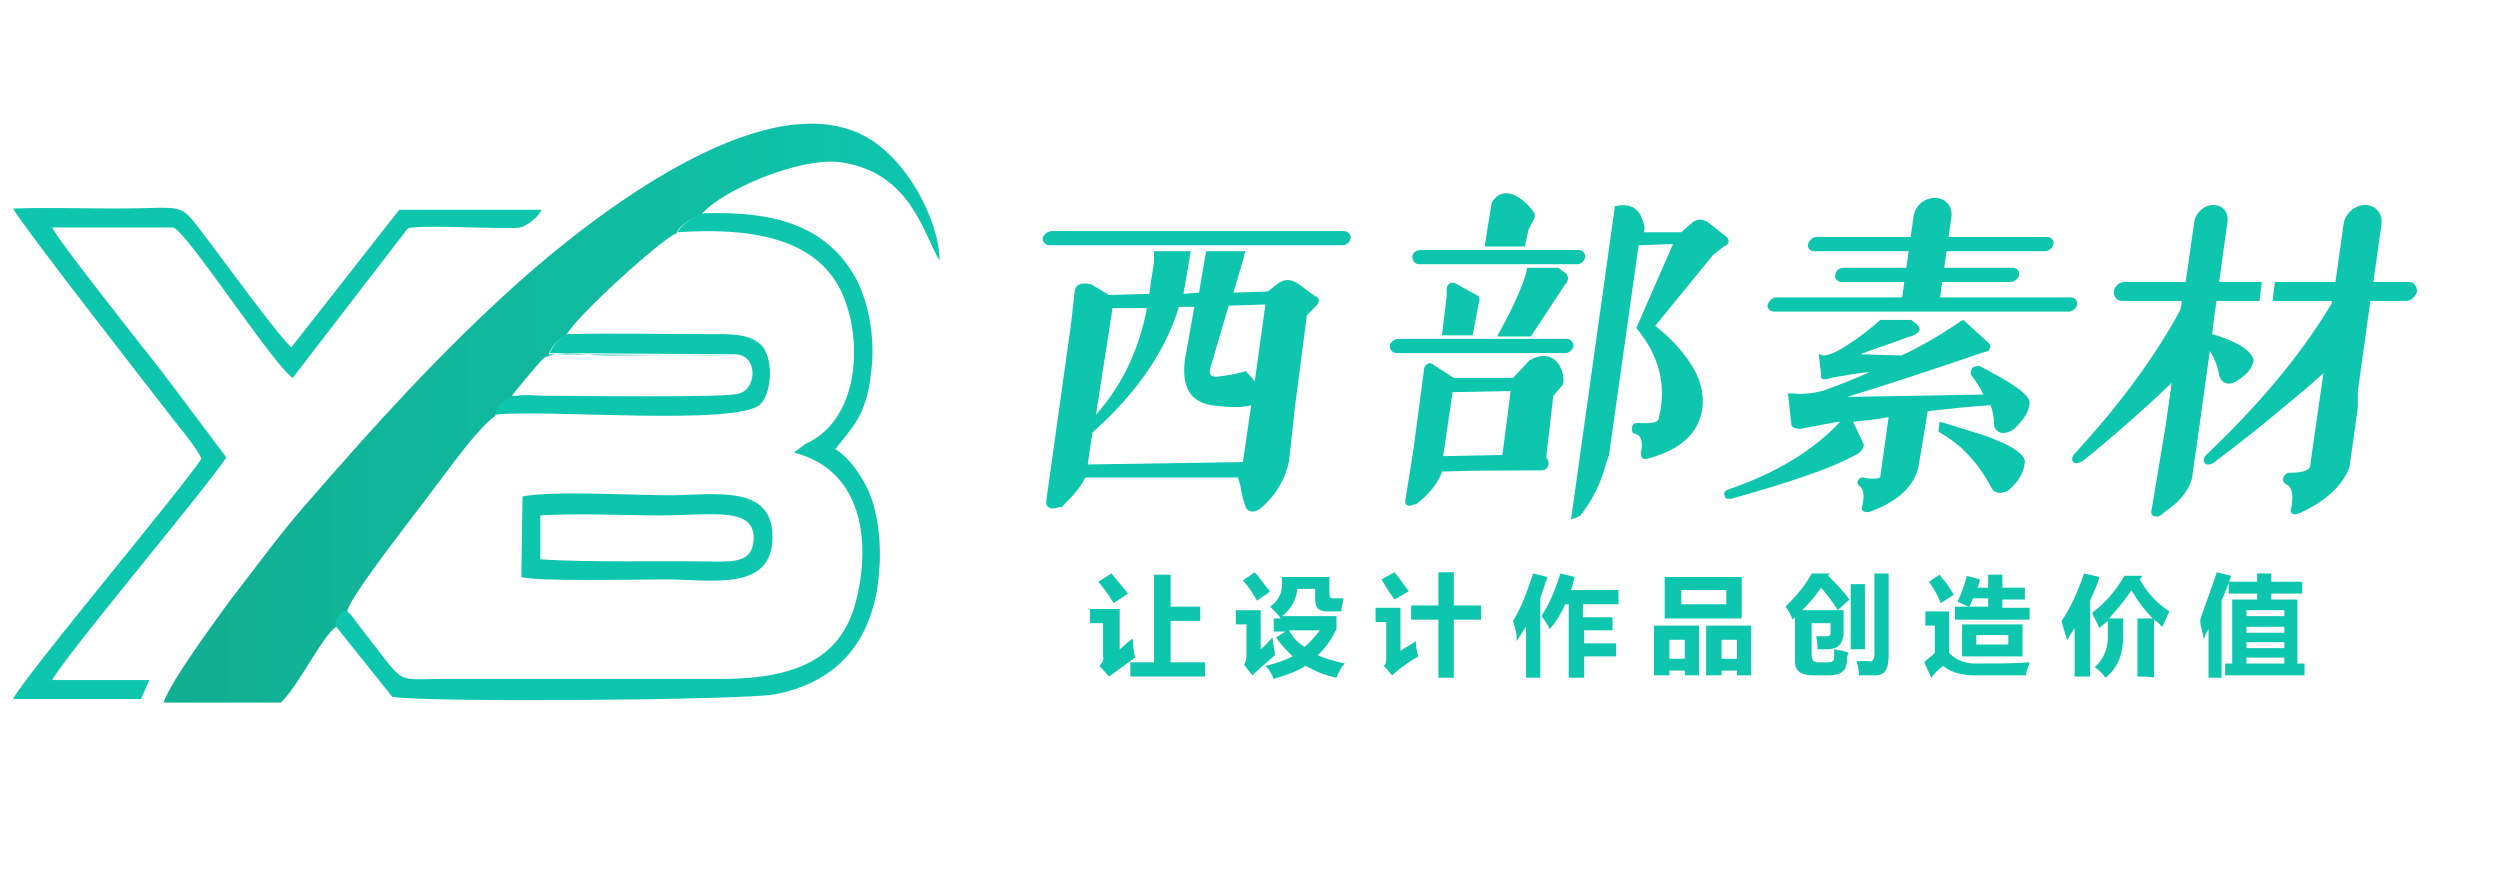 <?xml version="1.0" encoding="utf-8"?>
<!-- Generator: Adobe Illustrator 23.1.0, SVG Export Plug-In . SVG Version: 6.00 Build 0)  -->
<svg version="1.1" id="图层_1" xmlns="http://www.w3.org/2000/svg" xmlns:xlink="http://www.w3.org/1999/xlink" x="0px" y="0px"
	 viewBox="0 0 211 75" style="enable-background:new 0 0 211 75;" xml:space="preserve">
<style type="text/css">
	.st0{fill-rule:evenodd;clip-rule:evenodd;fill:url(#SVGID_1_);}
	.st1{fill-rule:evenodd;clip-rule:evenodd;fill:#0EC5AE;}
	.st2{fill:#0EC5AE;}
</style>
<linearGradient id="SVGID_1_" gradientUnits="userSpaceOnUse" x1="13.98" y1="41.045" x2="79.46" y2="41.045" gradientTransform="matrix(1 0 0 -1 0 75.89)">
	<stop  offset="9.763969e-03" style="stop-color:#12AF91"/>
	<stop  offset="1" style="stop-color:#0EC5AE"/>
</linearGradient>
<path class="st0" d="M28.4,52.9c0.1-0.8-0.1-0.2,0.3-0.8c0.4-0.6,0.1-0.3,0.6-0.5c0.2-1.1,4.4-6.5,5.3-7.7c1-1.3,1.9-2.5,2.8-3.7
	c1-1.3,3-4.1,4.4-5.1c0.5-2.1,2.8-1.6,4-1.6c2.6,0,16,0.2,16.6-0.2c-1.9,0.4-16.8,0.3-19.2,0.1c0.2-0.3,2.4-2.9,2.6-3.1
	c1-0.8,3.9-0.3,5.3-0.3c3.6,0,7.3-0.1,10.9,0l-15.7-0.1c0.3-0.7,0.8-1.3,1.5-1.6c0.6-1.4,8.2-8.3,9.3-8.6c0.2-0.7,1.5-1.4,2.1-1.6
	c1.5-1.9,8.2-4.9,11.8-4.4c5.9,0.9,6.9,6,8.3,8.3c0-3.3-2.8-8.9-6.7-10.7c-8.5-4-22.5,6.9-28.7,12.4c-6.7,6-12.2,12.1-18.2,19
	c-2.1,2.4-4.2,5.3-6.3,8c-1.3,1.8-5,6.8-5.6,8.6l9.9,0C25.2,57.9,27.3,53.5,28.4,52.9z"/>
<path class="st1" d="M24.6,29.3c-0.8-0.5-6.6-8.5-7.7-9.9c-1.8-2.4-1.6-1.8-6.9-1.8c-2.9,0-6-0.1-8.9,0C2,19.2,13,33.3,15.1,36
	c0.5,0.6,1.6,2,1.9,2.7C15.9,40.6,2.1,57,1.1,59l10.8,0l0.7-1.6l-8.2,0c1.2-2.2,13.5-16.8,14.7-18.8l-3.6-4.8
	c-1.2-1.6-2.4-3.2-3.7-4.8c-1-1.3-6.8-8.6-7.4-9.8h10.2c1.1,0.2,8.3,11.4,10.1,12.7l9.7-12.6c0.7-0.4,8.5,0.1,9.5-0.1
	c0.5-0.1,1.6-0.9,1.8-1.5h-12L24.6,29.3z"/>
<path class="st1" d="M57.2,19.6c6-0.4,11.6,0.4,13.8,5c1.8,3.8,1.6,10.3-2.5,12.6c-0.3,0.2-0.5,0.2-0.7,0.4L67,38.2
	c6,1.5,6.5,7.9,5.2,12.7c-1.4,5.3-6.1,6.5-12.1,6.4H37.4c-4.3,0-3,0.7-7.1-4.5c-0.5-0.6-0.4-0.7-1.1-1.3c-0.5,0.3-0.2-0.1-0.6,0.5
	c-0.4,0.6-0.2,0-0.3,0.8l4.8,6c2.2,0.5,29.8,0.3,32.3-0.2c4.6-0.9,7.5-3.6,8.5-8.2c0.5-2.4,0.5-5.2-0.1-7.5c-0.5-2.1-2-4.2-3.3-5
	c1.4-1.8,2.6-2.8,3-6.3c0.4-2.8-0.1-5.8-1.2-8c-2.4-4.4-6.6-5.8-12.9-5.6C58.7,18.2,57.5,18.9,57.2,19.6z"/>
<path class="st1" d="M44,48.7c1.2,0.4,10.1,0.2,12.1,0.2c3.9,0,9.1,1.1,9.1-3.6c0-4.5-5-3.5-8.8-3.5c-3,0-9.8-0.4-12.3,0.1L44,48.7
	L44,48.7z M45.6,47.2v-3.7c3.2-0.2,6.9,0,10.1,0c4.4,0,8.1-0.8,7.9,2.1c-0.1,1.8-1.6,1.8-3.2,1.8C55.8,47.3,49.8,47.5,45.6,47.2z"/>
<path class="st1" d="M62,29.9c2,0,1.9,2.9,0.4,3.3c-0.6,0.4-14,0.2-16.6,0.2c-1.1,0-3.5-0.5-4,1.6c4-0.5,20.5,1,22.4-0.9
	c0.9-0.9,1.1-3.6,0.2-4.8c-1-1.2-2.8-1.1-4.6-1.1c-3.9,0-7.9-0.1-11.9,0c-0.7,0.3-1.2,0.9-1.5,1.6L62,29.9z"/>
<path class="st1" d="M101.6,22.3l0.2-1.1h3.3l-0.2,0.8l0,0l-0.8,2.7l2.9-0.1l0.9-0.7c0.6-0.4,1.1-0.3,1.6,0L111,25
	c0.4,0.1,0.4,0.5,0.1,0.8l-0.8,0.8l-1,7.7l-0.5,4.6v0c-0.3,1.5-1.1,2.9-2.4,4l0,0l0,0c-0.5,0.4-1.1,0.4-1.3-0.2
	c-0.2-0.5-0.3-1.1-0.4-1.6c0-0.2-0.2-0.6-0.2-0.8H91.6c-0.4,0.9-1.3,1.8-2,2.5l-0.1,0l-0.1,0c-0.3,0.1-0.7,0.2-0.9,0
	c-0.2-0.1-0.2-0.3-0.2-0.5l2.1-15l0.3-2.7c0.1-0.6,0.5-0.8,1.4-0.6l1.5,0.9l3.4-0.1c0.1-0.5,0.1-1,0.2-1.4l0.2-1.3l0-0.9h3.1
	l-0.6,3.5l0,0c0,0,0,0.1,0,0.1l1.3-0.1L101.6,22.3L101.6,22.3z M93.9,26l-1.4,9c2.4-2.7,3.7-5.8,4.3-9H93.9L93.9,26z M102.7,31.8
	c0.7-0.1,1.5-0.2,2.2-0.4l0.2-0.1l0.1,0.1c0.3,0.3,0.5,0.5,0.7,0.8l0.9-6.5l-3.1,0.1l-1.5,5.1v0C102,31.5,102.1,31.8,102.7,31.8
	L102.7,31.8z M104.9,39l0.7-4.8c-1.1,0.3-2.4,0.1-3.4,0c-2.1-0.4-2.4-2-2.2-3.8v0l0.8-4.5h-1.3c-1.2,4-3.9,7.6-7.3,10.6l0,0l0,0
	l-0.4,2.7L104.9,39z"/>
<path class="st1" d="M169.5,41.4c-0.6,0.3-1.1,0.3-1.4-0.2c-1-1.9-2.4-3.6-4.4-4.7l-0.1-0.1l0.1-0.8l0.4,0.1c1,0.3,1.9,0.6,2.9,0.9
	c0.7,0.2,1.4,0.5,2.1,0.8c0.6,0.3,1.8,0.9,1.8,1.6C170.8,40,170.3,40.7,169.5,41.4L169.5,41.4L169.5,41.4L169.5,41.4z M156.4,35.6
	c1-0.1,2-0.2,3-0.4l-0.7,5c0,0.3-1.2,0.2-1.4,0.1l-0.1,0l-0.1,0c-0.4,0.2-0.4,0.5-0.2,0.7l0,0l0,0c0.5,0.3,0.4,1.1,0.3,1.6
	c-0.2,0.5,0.1,0.7,0.6,0.6l0,0l0,0c1.9-0.7,3.6-1.8,4.1-3.7v0l0.8-4.8c1.8-0.2,3.6-0.4,5.3-0.5c0.2,0.5,0.3,1.1,0.3,1.7v0l0,0
	c0.2,0.8,1,0.8,1.7,0.3l0,0l0,0c0.7-0.7,1.3-1.4,1.3-2.3v0l0,0c-0.2-1-3.3-2.5-4.2-3l-0.1,0h-0.1c-0.2,0-0.5,0.1-0.5,0.3
	c-0.1,0.2-0.1,0.4,0,0.5c0.4,0.5,0.7,1,1,1.6l-11.5,0.2c3.9-1.2,7.8-2.5,11.6-3.8c0.4,0,0.6-0.4,0.4-0.7l0,0l-2.2-2l-0.2,0.1
	c-1.6,1.1-3.3,2.1-5,2.9l-3.5-0.1c1.3-0.5,2.6-0.9,3.9-1.4c0.2-0.1,0.4-0.1,0.6-0.2c0.2-0.1,0.6-0.3,0.5-0.6c0-0.1-0.1-0.2-0.2-0.3
	l-0.5-0.4h-2.6c-1,0.9-2.2,1.8-3.4,2.5c-0.3,0.2-1,0.5-1.4,0.5l-0.4-0.1l0.2,1.7c0,0.1,0,0.2,0,0.3c0.2,0.2,0.5,0.1,0.8,0
	c1.1-0.2,2.2-0.4,3.3-0.5c-1.3,0.6-2.6,1.1-4,1.6c-0.8,0.2-1.7,0.3-2.5,0.2l-0.4,0l0.3,2.7l0,0c0.1,0.2,0.4,0.3,0.7,0.3h0l0,0
	c1.1-0.2,2.1-0.4,3.2-0.6c0,0,0.1,0,0.2,0c-2.5,2.7-5.9,4.5-9.4,5.7h0l0,0c-0.3,0.1-0.5,0.3-0.3,0.6c0,0.2,0.2,0.2,0.5,0.2h0l0,0
	c2.1-0.6,4.2-1.2,6.2-1.9c1.5-0.5,3-1.1,4.5-1.9h0c0.3-0.2,0.5-0.5,0.5-0.8l0,0L156.4,35.6C156.4,35.6,156.4,35.6,156.4,35.6z"/>
<path class="st1" d="M186.7,28.2c1.1,0.3,3.3,1.1,3.5,2.2l0,0l0,0c-0.1,0.8-0.8,1.4-1.5,1.8l0,0l0,0c-0.7,0.4-1.2,0.1-1.4-0.5v0v0
	c-0.1-0.7-0.4-1.5-0.8-2.1L185,40.4l0,0c-0.3,1.1-1.2,2.1-2.3,2.8c-0.2,0.2-0.4,0.4-0.7,0.4c-0.4,0-0.5-0.3-0.4-0.6l1.2-7.2l0.5-3.5
	c-2.4,2.3-4.9,4.5-7.5,6.6l0,0c-0.2,0.1-0.4,0.2-0.6,0.2h-0.1l-0.1-0.1c-0.2-0.2-0.1-0.4,0-0.6l0,0l0,0c3.5-3.8,6.6-7.8,9-12.2l0,0
	l0,0l0,0l0.1-0.4h0l0.1-1h0l2.8-0.1L186.7,28.2L186.7,28.2L186.7,28.2z M197,24.4l-0.2,1.1l0,0.1c-2.8,4.7-6.5,8.9-10.7,12.9l0,0
	l0,0c-0.1,0.2-0.2,0.4,0,0.6l0.1,0.1h0.1c0.2,0,0.4,0,0.6-0.2c2-1.5,3.9-3,5.8-4.6c1.1-0.9,2.3-1.9,3.4-2.9l-1.1,7.6v0
	c0,0.1,0,0.3-0.1,0.4c-0.3,0.4-1.3,0.4-1.7,0.4h0h0c-0.2,0-0.4,0.2-0.5,0.4l0,0.1l0,0.1c0,0.2,0.1,0.3,0.3,0.4
	c0.6,0.3,0.5,1.3,0.4,1.9c-0.1,0.2-0.1,0.3,0,0.5l0,0l0,0c0.2,0.2,0.4,0.1,0.7,0h0c2-0.9,3.6-2.2,4.2-3.9l0.7-5l0-0.4L199,33
	l1.2-8.6C199.4,24.4,198.3,24.4,197,24.4z"/>
<path class="st1" d="M199.6,17.3L199.6,17.3c0.9,0,1.5,0.7,1.4,1.6l-0.8,5.7H197l0.8-5.7C197.9,18.1,198.7,17.3,199.6,17.3z"/>
<path class="st1" d="M186.8,17.3L186.8,17.3c0.8,0,1.3,0.6,1.2,1.4l-2.7,19.5h-2.8l1.7-12.2l0.3-2.4l0.7-4.9
	C185.3,18,186,17.3,186.8,17.3z"/>
<path class="st1" d="M179.3,23.8h11.6l-0.2,1.6h-11.6c-0.4,0-0.7-0.3-0.7-0.8l0,0C178.5,24.1,178.9,23.8,179.3,23.8L179.3,23.8z
	 M192,23.8h11.3c0.4,0,0.7,0.3,0.7,0.8l0,0c-0.1,0.4-0.5,0.8-0.9,0.8h-11.3L192,23.8z"/>
<path class="st1" d="M163.3,16.7L163.3,16.7c0.9,0,1.5,0.7,1.4,1.6l-1.1,7.8h-3.2l1.1-7.8C161.6,17.4,162.4,16.7,163.3,16.7z"/>
<path class="st1" d="M153.3,20h19.5c0.3,0,0.6,0.3,0.5,0.6l0,0c0,0.3-0.4,0.6-0.7,0.6h-19.5c-0.3,0-0.6-0.3-0.5-0.6l0,0
	C152.7,20.3,153,20,153.3,20z"/>
<path class="st1" d="M155.6,22.6h14.3c0.3,0,0.6,0.3,0.5,0.6l0,0c0,0.3-0.4,0.6-0.7,0.6h-14.3c-0.3,0-0.6-0.3-0.5-0.6l0,0
	C154.9,22.9,155.2,22.6,155.6,22.6z"/>
<path class="st1" d="M149.9,25.1h24.9c0.3,0,0.6,0.3,0.5,0.6l0,0c0,0.3-0.4,0.6-0.7,0.6h-24.9c-0.3,0-0.6-0.3-0.5-0.6l0,0
	C149.3,25.4,149.6,25.1,149.9,25.1z"/>
<path class="st1" d="M88.8,19.5h24.6c0.4,0,0.6,0.3,0.6,0.6l0,0c-0.1,0.4-0.4,0.6-0.7,0.6H88.6c-0.4,0-0.6-0.3-0.6-0.6l0,0
	C88.1,19.8,88.4,19.5,88.8,19.5z"/>
<path class="st1" d="M119.9,21.1h13.3c0.4,0,0.6,0.3,0.6,0.6l0,0c-0.1,0.4-0.4,0.6-0.7,0.6h-13.3c-0.4,0-0.6-0.3-0.6-0.6l0,0
	C119.2,21.3,119.6,21.1,119.9,21.1z"/>
<path class="st1" d="M118,28.6h14.2c0.4,0,0.6,0.3,0.6,0.6l0,0c-0.1,0.4-0.4,0.6-0.7,0.6h-14.2c-0.4,0-0.6-0.3-0.6-0.6l0,0
	C117.3,28.9,117.7,28.6,118,28.6z"/>
<path class="st1" d="M122.6,33.1l-0.8,5.4l5-0.1l0.7-5.4L122.6,33.1L122.6,33.1z M135.5,39.3l0.3-0.9l2.5-17.7l2.9-0.1l-3.1,7.1
	l0.1,0.1c1.8,2.2,2.5,4.7,1.8,7.5v0v0c0,0.1,0,0.1-0.1,0.2c-0.3,0.3-1.3,0.2-1.6,0.2h0h0c-0.2,0-0.4,0-0.5,0.2
	c-0.1,0.2-0.1,0.4,0,0.6l0.1,0.1l0.1,0c0.7,0.2,0.6,1,0.5,1.6v0v0c0,0.2,0,0.4,0.2,0.5c0.1,0.1,0.3,0,0.4,0c2.2-0.6,4-1.7,4.5-3.8
	c0.3-1.3,0-2.6-0.6-3.7c-0.8-1.4-2-2.7-3.3-3.7l4.9-6l0.9-0.7c0.2-0.1,0.4-0.2,0.4-0.4c0-0.2-0.1-0.4-0.3-0.5l-1.4-1.1
	c-0.4-0.3-0.9-0.4-1.4,0l-0.9,0.8l-3.2,0l0,0c0.1-0.1,0.1-0.3,0.1-0.4c0,0,0,0,0,0c-0.3-1.6-1.1-2.1-2.5-1.8l-3.7,26.4
	c0.3,0,0.6-0.2,0.8-0.3l0,0l0,0C134.4,42.2,135.1,40.8,135.5,39.3L135.5,39.3z M127.7,31.9l1.4-1.5c2.6-1.4,3.2,1.8,2.7,2.2
	l-0.7,0.8l-0.6,5.2c0.1,0.1,0.2,0.3,0.2,0.5c0,0.3-0.2,0.6-0.6,0.6c-2.8,0-5.6,0-8.4,0.1c-0.3,1-1.2,2-2.1,2.7l0,0l0,0
	c-0.3,0.1-0.7,0.3-0.9,0.1c-0.1-0.1-0.1-0.2-0.1-0.3l0.7-4.4l0.9-6.8c0-0.1,0.1-0.3,0.3-0.4c0.2-0.1,0.4,0,0.5,0.1l1.7,1.1
	L127.7,31.9L127.7,31.9z M121.7,28.3c0.1-0.8,0.2-1.6,0.3-2.5c0-0.3,0.1-0.6,0.1-0.9c0-0.2,0-0.4,0-0.5v0v0c0-0.2,0.1-0.4,0.3-0.5
	c0.2-0.1,0.3,0,0.4,0h0l2,1.1c0.1,0.1,0.1,0.4,0,0.6v0l-0.5,2.7L121.7,28.3L121.7,28.3z M126.4,28.3c0.8-1.4,2.2-4.1,2.5-5.7h2.6
	l0.7,0.5l0,0c0.2,0.3,0.2,0.6-0.1,0.9l-2.9,4.4H126.4L126.4,28.3z M125.3,20.8l0.6-3.7c1.1-1.8,3-0.1,3.6,0.9c0.1,0.2,0,0.5-0.1,0.6
	l-0.4,0.8l-0.3,1.4C128.7,20.8,125.3,20.8,125.3,20.8z"/>
<g>
	<path class="st2" d="M107.4,53.8c0,0.3,0.1,0.7,0.2,1.3c0,0.1,0,0.1,0,0.2c-0.8,0.7-1.5,1.3-1.9,1.7l-0.7-0.9
		c0.1-0.2,0.2-0.4,0.2-0.7v-2.7h-0.9v-1.2h2.1v3.3C106.8,54.5,107,54.2,107.4,53.8z M104.9,49l1-0.7c0.2,0.2,0.5,0.6,0.8,1
		c0.2,0.3,0.4,0.5,0.5,0.6c0,0-0.1,0-0.1,0.1c-0.4,0.3-0.8,0.5-1,0.7C105.7,50,105.3,49.4,104.9,49z M112.5,50.5c0.1,0,0.2,0,0.4,0
		c0.2,0,0.3,0,0.5,0c-0.1,0.5-0.2,0.9-0.2,1.1c-0.5,0-0.9,0-1.2,0c-0.7,0-1-0.3-1-1v-0.9h-1.5c-0.1,0.9-0.5,1.7-1.3,2.3h4.6v1.1
		c-0.4,0.8-0.9,1.6-1.6,2.2c0.7,0.3,1.4,0.5,2.3,0.7c-0.3,0.3-0.5,0.7-0.7,1.2c-1-0.2-1.9-0.6-2.6-1c-0.8,0.5-1.7,0.8-2.7,1.1
		c-0.2-0.5-0.4-0.8-0.7-1.1c0.9-0.2,1.7-0.5,2.3-0.8c-0.5-0.5-1-1-1.4-1.6l0.8-0.5h-1v-1.1h0.6c-0.2-0.3-0.5-0.6-0.9-1
		c0.7-0.5,1-1.1,1-1.9v-0.6h4v1.4C112.2,50.4,112.3,50.5,112.5,50.5z M110.1,54.6c0.5-0.4,0.9-0.9,1.3-1.4h-2.6
		C109.1,53.8,109.6,54.3,110.1,54.6z"/>
	<path class="st2" d="M119.5,54.1c0,0.6,0.1,1,0.2,1.3c-1.2,0.7-1.9,1.3-2.2,1.6l-0.7-0.8c0.2-0.2,0.2-0.4,0.2-0.8v-2.9h-0.9v-1.2
		h2.1v3.6c0.1,0,0.3-0.2,0.7-0.4C119.2,54.3,119.4,54.2,119.5,54.1z M116.6,48.9l1.1-0.6c0.1,0.1,0.2,0.3,0.4,0.5
		c0.2,0.3,0.5,0.7,0.8,1.1l-1.2,0.7C117.4,50.2,117,49.6,116.6,48.9z M119.1,52.3v-1.2h2.3v-2.8h1.3v2.8h2.3v1.2h-2.3v4.9h-1.3v-4.9
		H119.1z"/>
	<path class="st2" d="M129.4,48.4l1.2,0.3c-0.2,0.6-0.4,1.2-0.6,1.8v6.7h-1.2v-4.3c-0.1,0.1-0.2,0.3-0.4,0.6
		c-0.2,0.3-0.3,0.5-0.4,0.6c0-0.1,0-0.2,0-0.3c0-0.3-0.1-0.7-0.3-1.4C128.4,51.3,128.9,49.9,129.4,48.4z M136.1,52.1v1.1h-2.4v1.1
		h2.7v1.1h-2.7v1.8h-1.3V51h-0.3c-0.3,0.7-0.7,1.4-1.3,2.1c-0.1-0.2-0.3-0.6-0.7-1.1c0.7-1.1,1.2-2.3,1.6-3.6l1.2,0.3
		c-0.1,0.4-0.2,0.8-0.3,1.1h4V51h-3v1.1C133.7,52.1,136.1,52.1,136.1,52.1z"/>
	<path class="st2" d="M142.2,57v-0.4h-1.3V57h-1.3v-4.2h3.8V57H142.2z M140.5,52.2v-3.5h6.5v3.5H140.5z M140.9,54v1.6h1.3V54H140.9z
		 M145.7,51v-1.2h-3.8V51H145.7z M146.6,56.6h-1.3V57h-1.3v-4.2h3.8V57h-1.2V56.6z M145.3,55.6h1.3V54h-1.3V55.6z"/>
	<path class="st2" d="M152.9,48.4h1.5l-0.1,0.2c0.6,0.6,1.2,1.2,1.8,2l-1,0.9c-0.4-0.7-0.9-1.3-1.4-1.9c-0.4,0.6-0.9,1.2-1.6,1.9
		h3.5c0,0.1,0,0.4,0,1c0,0.4,0,0.7,0,1c-0.1,0.9-0.5,1.3-1.4,1.3c-0.3,0-0.6,0-0.8,0c0-0.6-0.1-0.9-0.1-1.1c0.1,0,0.5,0,0.9,0
		c0.2,0,0.3-0.1,0.3-0.3c0-0.2,0-0.5,0-0.8h-1.6v2.7c0,0.4,0.2,0.6,0.5,0.6h0.9c0.3,0,0.5-0.1,0.5-0.4c0,0,0-0.2,0-0.4
		c0-0.1,0-0.2,0-0.3c0.1,0,0.4,0.1,0.6,0.1c0.3,0.1,0.5,0.1,0.6,0.2c0,0.1-0.1,0.2-0.1,0.4c0,0.2,0,0.4-0.1,0.7
		c-0.1,0.5-0.6,0.8-1.4,0.8H153c-1,0-1.5-0.4-1.5-1.1v-3.8c-0.1,0-0.1,0.1-0.2,0.2c-0.1-0.3-0.3-0.7-0.6-1.1
		C151.8,50.1,152.5,49.2,152.9,48.4z M157.4,49.3v5.5h-1.2v-5.5H157.4z M158.2,55.2v-6.8h1.2v7c0,1-0.3,1.6-1.1,1.6
		c-0.5,0-0.9,0-1.4,0c0-0.4-0.1-0.8-0.2-1.2c0.2,0,0.6,0,1,0C158,55.9,158.2,55.7,158.2,55.2z"/>
	<path class="st2" d="M166.7,56c1.8,0,3.3,0,4.6-0.1c0,0.1-0.1,0.3-0.2,0.6c-0.1,0.3-0.1,0.4-0.1,0.5c-1.6,0-3.1,0-4.4,0
		c-1.1,0-2-0.3-2.6-0.8c-0.4,0.3-0.8,0.7-1,1l-0.6-1.3c0.3-0.3,0.6-0.5,0.9-0.8v-2.3h-0.8v-1.2h2v3.5C165.1,55.7,165.8,56,166.7,56z
		 M162.8,49.1l0.9-0.6c0.1,0.1,0.1,0.2,0.3,0.4c0.3,0.3,0.6,0.8,0.9,1.3l-1.1,0.7C163.5,50.2,163.2,49.6,162.8,49.1z M165,52.2v-1
		h2.8v-0.7h-1.3c0,0.1-0.1,0.3-0.2,0.5c0,0.1-0.1,0.2-0.1,0.2c-0.1,0-0.3-0.1-0.5-0.2c-0.2-0.1-0.4-0.2-0.5-0.2
		c0.3-0.6,0.6-1.4,0.8-2.2l1.1,0.3c0,0.2-0.1,0.4-0.2,0.7h0.9v-1.1h1.2v1.1h1.9v1h-1.9v0.7h2.3v1H165z M165.6,55.4v-2.7h5.1v2.7
		H165.6z M169.5,54.4v-0.8h-2.7v0.8H169.5z"/>
	<path class="st2" d="M175.9,48.4l1.3,0.3c-0.2,0.7-0.5,1.3-0.8,2v6.4h-1.3V53c-0.2,0.3-0.4,0.6-0.6,1c0,0-0.1-0.1-0.1-0.2
		c-0.1-0.2-0.2-0.7-0.4-1.4C174.7,51.4,175.3,50.1,175.9,48.4z M180.4,57.1v-4.9h1.3c-0.7-0.7-1.3-1.5-1.8-2.4
		c-0.5,0.8-1.2,1.6-1.9,2.4h1.2c0,0.6,0,1.1,0,1.4c0,1.7-0.5,2.8-1.5,3.6c-0.2-0.3-0.5-0.6-0.9-0.9c0.7-0.6,1.1-1.5,1.1-2.5
		c0-0.3,0-0.8,0-1.4c-0.2,0.2-0.5,0.4-0.7,0.6c-0.1-0.2-0.2-0.4-0.4-0.8c-0.1-0.2-0.2-0.3-0.2-0.5c1.1-0.8,2-1.9,2.7-3.1h1.5
		l-0.2,0.3c0.6,1.1,1.4,2,2.5,2.7l-0.6,1.3c-0.1,0-0.1-0.1-0.2-0.2c-0.2-0.2-0.4-0.3-0.5-0.4v4.9C181.7,57.1,180.4,57.1,180.4,57.1z
		"/>
	<path class="st2" d="M187.1,48.3l1.2,0.3c-0.2,0.7-0.5,1.4-0.8,2.1v6.5h-1.1v-4.1c0,0-0.1,0.1-0.1,0.2c-0.1,0.1-0.2,0.3-0.3,0.7
		c0-0.2-0.1-0.5-0.2-1c-0.1-0.3-0.1-0.5-0.1-0.7C186.1,51.1,186.6,49.8,187.1,48.3z M187.8,57V56h0.6v-5.4h2.1v-0.5h-2.4v-1h2.4
		v-0.7h1.2v0.7h2.6v1h-2.6v0.5h2.2V56h0.6V57C194.6,57,187.8,57,187.8,57z M192.8,52v-0.5h-3.2V52H192.8z M189.6,52.9v0.5h3.2v-0.5
		H189.6z M189.6,54.2v0.5h3.2v-0.5H189.6z M189.6,55.6V56h3.2v-0.5H189.6z"/>
</g>
<g>
	<path class="st2" d="M95.6,53.9c0,0.6,0.1,1.1,0.2,1.6c-1.1,0.8-1.8,1.3-2.2,1.6l-0.8-0.9c0.2-0.2,0.4-0.5,0.3-0.8v-2.8H92v-1.2
		h2.5v3.4C94.7,54.7,95,54.3,95.6,53.9z M92.7,49.1l1.1-0.7c0.6,0.7,1,1.2,1.4,1.7L94,50.9c-0.1-0.1-0.1-0.2-0.2-0.3
		C93.4,49.9,93,49.5,92.7,49.1z M95.4,57.1v-1.2h2v-7.4h1.4v2.7h2.5v1.2h-2.5v3.5h2.9v1.2H95.4z"/>
</g>
</svg>
